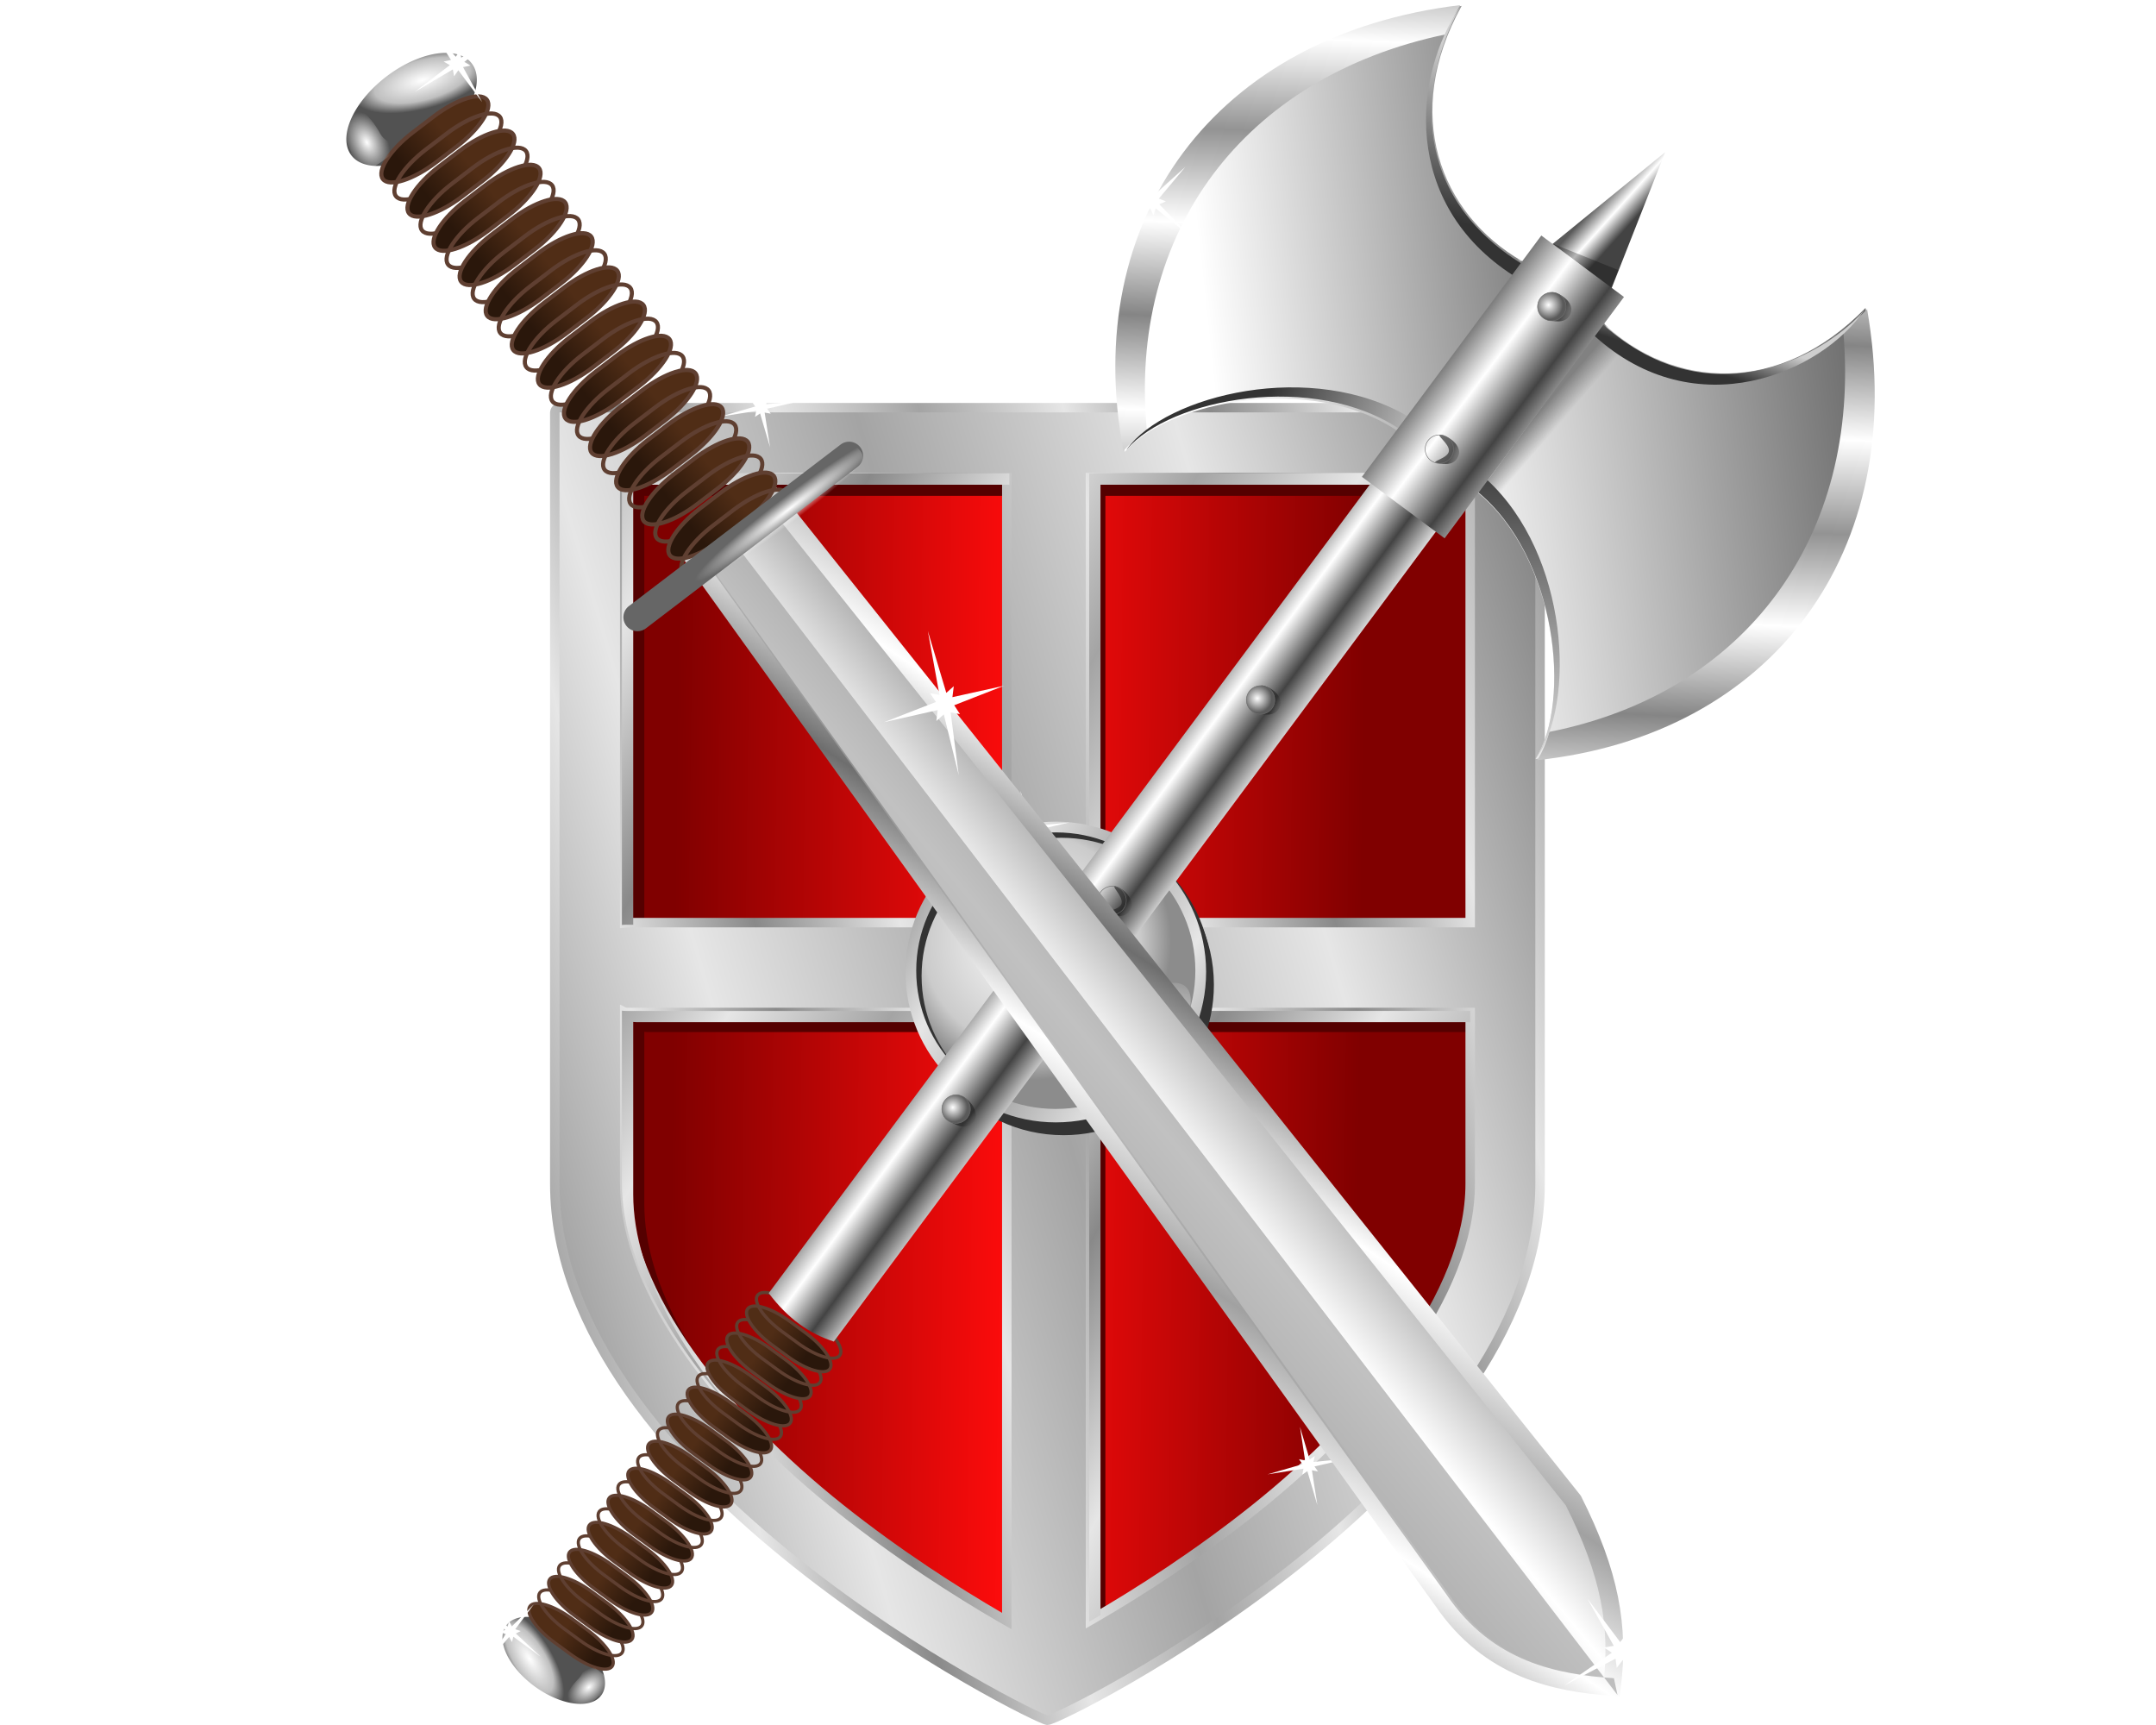 <?xml version="1.0" encoding="UTF-8"?>
<svg viewBox="0 0 777.934 842.075" width="100mm" height="80mm" xmlns="http://www.w3.org/2000/svg" xmlns:xlink="http://www.w3.org/1999/xlink">
 <defs>
  <filter id="c">
   <feGaussianBlur stdDeviation="3.843"/>
  </filter>
  <filter id="o">
   <feGaussianBlur stdDeviation="2.77"/>
  </filter>
  <linearGradient id="e">
   <stop stop-color="#232323" offset="0"/>
   <stop stop-color="#797979" stop-opacity=".574" offset="1"/>
  </linearGradient>
  <linearGradient id="j">
   <stop stop-color="#fff" offset="0"/>
   <stop stop-color="#5a5a5a" offset="1"/>
  </linearGradient>
  <linearGradient id="k">
   <stop stop-color="#434343" offset="0"/>
   <stop stop-color="#fff" offset=".5"/>
   <stop stop-color="#5a5a5a" offset="1"/>
  </linearGradient>
  <linearGradient id="f">
   <stop stop-color="#333" offset="0"/>
   <stop stop-color="#cecece" offset="1"/>
  </linearGradient>
  <linearGradient id="m">
   <stop stop-color="#858585" offset="0"/>
   <stop stop-color="#fff" offset=".5"/>
   <stop stop-color="#939393" offset="1"/>
  </linearGradient>
  <linearGradient id="n">
   <stop stop-color="#502d16" offset="0"/>
   <stop stop-color="#2a170b" offset="1"/>
  </linearGradient>
  <linearGradient id="g">
   <stop stop-color="#fff" offset="0"/>
   <stop stop-color="#fff" stop-opacity="0" offset="1"/>
  </linearGradient>
  <linearGradient id="i">
   <stop stop-color="#6e6e6e" offset="0"/>
   <stop stop-color="#fff" offset=".5"/>
   <stop stop-color="#a1a1a1" offset="1"/>
  </linearGradient>
  <linearGradient id="h">
   <stop stop-color="#898989" offset="0"/>
   <stop stop-color="#e6e6e6" offset=".5"/>
   <stop stop-color="#a4a4a4" offset="1"/>
  </linearGradient>
  <linearGradient id="aj" x1="174.12" x2="175.59" y1="261.89" y2="269.87" gradientUnits="userSpaceOnUse">
   <stop stop-color="#808080" offset="0"/>
   <stop stop-color="#808080" stop-opacity="0" offset="1"/>
  </linearGradient>
  <linearGradient id="ab" x1="742.56" x2="1078.1" y1="-142.12" y2="-138.01" gradientUnits="userSpaceOnUse">
   <stop stop-color="#800000" offset="0"/>
   <stop stop-color="#ff0c0c" offset=".5"/>
   <stop stop-color="#800000" offset="1"/>
  </linearGradient>
  <linearGradient id="u" x1="250.58" x2="275.22" y1="301.44" y2="399.18" gradientTransform="matrix(.978 0 0 -1 20.911 913.88)" gradientUnits="userSpaceOnUse" xlink:href="#i"/>
  <linearGradient id="a" x1="181.66" x2="181.87" y1="346.63" y2="356.54" gradientUnits="userSpaceOnUse" xlink:href="#n"/>
  <linearGradient id="v" x1="348.56" x2="363.18" y1="338.25" y2="380.04" gradientUnits="userSpaceOnUse" xlink:href="#i" spreadMethod="reflect"/>
  <linearGradient id="w" x1="261.33" x2="264.15" y1="323.81" y2="392.67" gradientUnits="userSpaceOnUse" xlink:href="#i"/>
  <linearGradient id="as" x1="202.44" x2="204.38" y1="239.53" y2="243.18" gradientUnits="userSpaceOnUse" xlink:href="#e"/>
  <linearGradient id="ar" x1="139.67" x2="141.62" y1="253.88" y2="257.53" gradientUnits="userSpaceOnUse" xlink:href="#e"/>
  <linearGradient id="aq" x1="290.38" x2="256.61" y1="-104.74" y2="-104.92" gradientUnits="userSpaceOnUse" xlink:href="#k" spreadMethod="reflect"/>
  <linearGradient id="ap" x1="402.3" x2="438.56" y1="222.97" y2="275.64" gradientTransform="matrix(.388 1.503 -1.503 .388 338.85 -422.5)" gradientUnits="userSpaceOnUse" xlink:href="#f"/>
  <linearGradient id="ao" x1="346.51" x2="384" y1="251.22" y2="242.87" gradientTransform="matrix(.388 1.521 -1.503 .393 341.11 -427)" gradientUnits="userSpaceOnUse" xlink:href="#f"/>
  <linearGradient id="an" x1="356.47" x2="344.56" y1="236.08" y2="272.93" gradientTransform="matrix(.426 1.437 1.493 -.41 -311.5 -224.08)" gradientUnits="userSpaceOnUse" xlink:href="#f"/>
  <linearGradient id="am" x1="131.06" x2="175.44" y1="187.53" y2="137.27" gradientUnits="userSpaceOnUse" xlink:href="#m" spreadMethod="reflect"/>
  <linearGradient id="al" x1="107.25" x2="234.47" y1="153.8" y2="235.84" gradientUnits="userSpaceOnUse" xlink:href="#j"/>
  <linearGradient id="ak" x1="375.71" x2="378.95" y1="233.46" y2="242.64" gradientTransform="matrix(-.338 -1.467 1.468 -.39 -10.34 893.96)" gradientUnits="userSpaceOnUse" xlink:href="#f"/>
  <linearGradient id="ai" x1="129.61" x2="173.99" y1="185.78" y2="135.52" gradientUnits="userSpaceOnUse" xlink:href="#m" spreadMethod="reflect"/>
  <linearGradient id="ah" x1="117.21" x2="264.9" y1="279.15" y2="370.09" gradientUnits="userSpaceOnUse" xlink:href="#j"/>
  <linearGradient id="ag" x1="-141.81" x2="-141" y1="329.48" y2="333.54" gradientUnits="userSpaceOnUse" xlink:href="#e"/>
  <linearGradient id="af" x1="-51.645" x2="-50.207" y1="305.92" y2="309.8" gradientUnits="userSpaceOnUse" xlink:href="#e"/>
  <linearGradient id="ae" x1="34.573" x2="36.519" y1="283.32" y2="286.97" gradientUnits="userSpaceOnUse" xlink:href="#e"/>
  <linearGradient id="ad" x1="231.03" x2="228.87" y1="231.75" y2="218.34" gradientUnits="userSpaceOnUse" xlink:href="#k"/>
  <linearGradient id="ac" x1="-33.775" x2="-40.452" y1="301.29" y2="276.04" gradientUnits="userSpaceOnUse" xlink:href="#k" spreadMethod="reflect"/>
  <linearGradient id="b" x1="181.66" x2="181.87" y1="346.63" y2="356.54" gradientTransform="matrix(1.436 -.382 .382 1.436 -716.33 -60.124)" gradientUnits="userSpaceOnUse" xlink:href="#n"/>
  <linearGradient id="aa" x1="45.442" x2="330.59" y1="450" y2="533.55" gradientTransform="matrix(1 0 0 -1 567.66 479.32)" gradientUnits="userSpaceOnUse" xlink:href="#h" spreadMethod="reflect"/>
  <linearGradient id="z" x1="166.4" x2="300.03" y1="707.51" y2="740.38" gradientTransform="matrix(1 0 0 -1 567.66 479.32)" gradientUnits="userSpaceOnUse" xlink:href="#h" spreadMethod="reflect"/>
  <linearGradient id="y" x1="722.46" x2="843.39" y1="-54.986" y2="13.5" gradientUnits="userSpaceOnUse" xlink:href="#h" spreadMethod="reflect"/>
  <linearGradient id="x" x1="836.31" x2="920.28" y1="-39.817" y2="7.415" gradientUnits="userSpaceOnUse" xlink:href="#h" spreadMethod="reflect"/>
  <radialGradient id="l" cx="142.22" cy="348.25" r="7.704" gradientTransform="matrix(.637 .263 -.655 1.588 281.89 -244.82)" gradientUnits="userSpaceOnUse">
   <stop stop-color="#fff" offset="0"/>
   <stop stop-color="#bfbfbf" offset=".689"/>
   <stop stop-color="#525252" offset="1"/>
  </radialGradient>
  <radialGradient id="s" cx="-184.38" cy="586.54" r="73.397" gradientUnits="userSpaceOnUse">
   <stop stop-color="#fff" offset="0"/>
   <stop stop-color="#cbcbcb" offset=".778"/>
   <stop stop-color="#8c8c8c" offset="1"/>
  </radialGradient>
  <radialGradient id="d" cx="423.06" cy="323.66" r="27.464" gradientUnits="userSpaceOnUse" xlink:href="#j"/>
  <radialGradient id="p" cx="243.79" cy="348.82" r="1.043" gradientTransform="matrix(.075 3.701 -5.689 -.605 2109.1 -331.35)" gradientUnits="userSpaceOnUse" xlink:href="#g"/>
  <radialGradient id="q" cx="243.79" cy="348.82" r="1.043" gradientTransform="matrix(1 -4.9214e-7 2.1959e-6 20.007 -.001 -6630.1)" gradientUnits="userSpaceOnUse" xlink:href="#g"/>
  <radialGradient id="t" cx="243.79" cy="348.82" r="1.043" gradientTransform="matrix(1.521 5.287 -8.4 1.305 2185.7 -1341.7)" gradientUnits="userSpaceOnUse" xlink:href="#g"/>
  <radialGradient id="r" cx="426.2" cy="518.42" r="29.133" gradientTransform="matrix(.987 .686 -.892 1.283 1017.7 -929.81)" gradientUnits="userSpaceOnUse" xlink:href="#g"/>
 </defs>
 <g transform="translate(-549.42 489.14)">
  <path d="m719.41-251.37v217.38c0.748-0.084 1.51-0.125 2.281-0.125h184.25v-217.25h-186.53zm227.38 0v217.25h185.37v-217.25h-185.37zm-227.38 261v83.719c0 54.151 49.214 113.96 105.19 158.53 27.987 22.283 56.622 40.622 78.281 53.188 1.077 0.625 2.037 1.165 3.062 1.75v-297.06h-184.25c-0.771 0-1.534-0.041-2.281-0.125zm227.38 0.125v296.69l1.906-1.094c21.618-12.505 50.228-30.832 78.219-53.156 55.981-44.649 105.25-104.7 105.25-158.84v-83.594h-185.37z" fill="url(#ab)" fill-rule="evenodd"/>
  <path d="m721.2-252.57v213.9c0.74-0.084 1.495-0.125 2.259-0.125h3.187v-208.3h177.23v-5.482h-182.67zm225.11 0v217.78h5.445v-212.3h178.08v-5.482h-183.53zm-225.11 261.64v83.924c1e-5 42.672 30.122 88.84 69.922 128.35-37.082-38.256-64.477-82.15-64.477-122.86v-83.924c0.74 0.084 1.495 0.125 2.259 0.125h176.97v-5.482h-182.42c-0.763-3e-5 -1.518-0.041-2.259-0.125zm225.11 0.125v297.42l1.887-1.096c1.141-0.668 2.379-1.429 3.558-2.13v-288.71h178.08v-5.482h-183.53z" fill="#500" fill-rule="evenodd" filter="url(#o)"/>
  <path d="m685.29-290.13c-1.297-1e-5 -2.344 1.15-2.344 2.562v376.28c1e-5 145.1 234.73 261.53 240.5 261.91 5.759 0.377 240.53-116.81 240.53-261.91v-376.28c-1e-4 -1.413-1.078-2.562-2.375-2.562h-476.31zm31.812 34.125h186.53v217.25h-184.25c-0.771 0-1.534 0.041-2.281 0.125v-217.38zm227.38 0h185.38v217.25h-185.38v-217.25zm-227.38 261c0.748 0.084 1.51 0.125 2.281 0.125h184.25v297.06c-1.026-0.585-1.985-1.125-3.062-1.75-21.659-12.566-50.295-30.904-78.281-53.188-55.973-44.567-105.19-104.38-105.19-158.53v-83.719zm227.38 0.125h185.38v83.594c0 54.145-49.269 114.19-105.25 158.84-27.99 22.325-56.601 40.651-78.219 53.156l-1.906 1.094v-296.69z" fill="url(#aa)" fill-rule="evenodd" stroke="url(#z)" stroke-width="4.623"/>
  <path d="m715.72-258.05v220.44c0.75-0.084 1.515-0.126 2.289-0.126h3.229v-214.82h183.63v-5.496h-189.15zm228.13 0v218.32h5.518v-212.82h180.47v-5.496h-185.99zm-228.13 262.28v84.13c1e-5 42.777 30.526 89.057 70.859 128.66-37.58-38.35-65.341-82.352-65.341-123.16v-84.13c0.75 0.084 1.515 0.126 2.289 0.126h179.34v-5.496h-184.86c-0.773-3e-5 -1.539-0.041-2.289-0.126zm228.13 0.126v298.14c0.65-0.373 1.245-0.712 1.913-1.099 1.156-0.67 2.411-1.433 3.606-2.135v-289.41h180.47v-5.496h-185.99z" fill="url(#y)" fill-rule="evenodd"/>
  <path d="m979.39-63.802c11.097 12.816 17.849 29.511 17.906 47.781v0.219c-1e-5 40.515-32.891 73.406-73.406 73.406-18.37 0-35.122-6.802-48-17.969 13.461 15.524 33.292 25.375 55.438 25.375 40.515 0 73.406-32.891 73.406-73.406v-0.219c-0.069-22.045-9.899-41.778-25.344-55.188z" fill="#333" fill-rule="evenodd" filter="url(#o)"/>
  <path transform="translate(1099.1 -616.99)" d="m-96.854 603.66a73.397 73.397 0 1 1 -3.6e-4 -0.229" fill="#b3b3b3" fill-rule="evenodd"/>
  <path transform="matrix(.928 0 0 .92 1086.9 -569.09)" d="m-96.854 603.66a73.397 73.397 0 1 1 -3.6e-4 -0.229" fill="url(#s)" fill-rule="evenodd"/>
  <path d="m930.18-85.426c-40.515 0-73.406 32.891-73.406 73.406s32.891 73.406 73.406 73.406 73.375-32.891 73.375-73.406v-0.219c-0.126-40.434-32.94-73.188-73.375-73.188zm0 5.25c37.543 1e-5 68.008 30.099 68.125 67.281v0.219c-1e-5 37.256-30.507 67.5-68.125 67.5s-68.156-30.244-68.156-67.5 30.538-67.5 68.156-67.5z" fill="#333" fill-rule="evenodd"/>
  <path d="m927.56-88.05c-40.515 0-73.406 32.891-73.406 73.406s32.891 73.406 73.406 73.406 73.375-32.891 73.375-73.406v-0.219c-0.126-40.434-32.94-73.188-73.375-73.188zm0 5.25c37.543 1e-5 68.008 30.099 68.125 67.281v0.219c-1e-5 37.256-30.507 67.5-68.125 67.5s-68.156-30.244-68.156-67.5 30.538-67.5 68.156-67.5z" fill="url(#x)" fill-rule="evenodd"/>
  <path d="m983.41-9.223c12.331-1.66 13.447 11.781 2.491 28.404s-25.965 26.276-38.295 27.936-17.337-6.593-6.381-23.217c10.934-16.591 29.776-31.405 42.116-33.114" fill="url(#r)" fill-rule="evenodd"/>
  <path transform="matrix(.254 0 0 .249 752.21 -328.37)" d="m142.37 165.39-11.687-2.309 10.472 68.417-19.23-66.593-9.793 6.785 2.309-11.687-69.047 11.102 67.223-19.86-6.785-9.793 11.687 2.309-9.842-65.897 18.6 64.073 9.793-6.785-2.309 11.687 67.787-6.692-65.963 15.45 6.785 9.793z" fill="#fff" filter="url(#c)"/>
  <path transform="matrix(.254 0 0 .249 1019.4 187.97)" d="m142.37 165.39-11.687-2.309 10.472 68.417-19.23-66.593-9.793 6.785 2.309-11.687-69.047 11.102 67.223-19.86-6.785-9.793 11.687 2.309-9.842-65.897 18.6 64.073 9.793-6.785-2.309 11.687 67.787-6.692-65.963 15.45 6.785 9.793z" fill="#fff" filter="url(#c)"/>
  <path transform="matrix(.254 0 0 .249 882.94 -122.53)" d="m142.37 165.39-11.687-2.309 10.472 68.417-19.23-66.593-9.793 6.785 2.309-11.687-69.047 11.102 67.223-19.86-6.785-9.793 11.687 2.309-9.842-65.897 18.6 64.073 9.793-6.785-2.309 11.687 67.787-6.692-65.963 15.45 6.785 9.793z" fill="#fff" filter="url(#c)"/>
 </g>
 <g transform="matrix(1.071 -.864 .864 1.071 202.57 69.896)">
  <path transform="matrix(1.436 -.382 .382 1.436 -722.95 -59.8)" d="m155.18 350.49a7.704 14.086 0 1 1 -4e-5 -0.044" fill="url(#l)"/>
  <path d="m-371.79 366.92c2.803-0.746 6.731 4.935 8.807 12.737l1.795 6.748c2.076 7.802 1.49 14.684-1.313 15.43s-6.731-4.935-8.807-12.737l-1.795-6.748c-2.076-7.802-1.49-14.684 1.313-15.43z" fill="url(#b)" stroke="#5f3f31" stroke-width="1.137"/>
  <path d="m-366.05 365.39c2.803-0.746 6.731 4.935 8.807 12.737l1.795 6.748c2.076 7.802 1.49 14.684-1.313 15.43s-6.731-4.935-8.807-12.737l-1.795-6.748c-2.076-7.802-1.49-14.684 1.313-15.43z" fill="url(#b)" stroke="#5f3f31" stroke-width="1.137"/>
  <path d="m-360.3 363.86c2.803-0.746 6.731 4.935 8.807 12.737l1.795 6.748c2.076 7.802 1.49 14.684-1.313 15.43s-6.731-4.935-8.807-12.737l-1.795-6.748c-2.076-7.802-1.49-14.684 1.313-15.43z" fill="url(#b)" stroke="#5f3f31" stroke-width="1.137"/>
  <path d="m-354.56 362.33c2.803-0.746 6.731 4.935 8.807 12.737l1.795 6.748c2.076 7.802 1.49 14.684-1.313 15.43s-6.731-4.935-8.807-12.737l-1.795-6.748c-2.076-7.802-1.49-14.684 1.313-15.43z" fill="url(#b)" stroke="#5f3f31" stroke-width="1.137"/>
  <path d="m-348.82 360.8c2.803-0.746 6.731 4.935 8.807 12.737l1.795 6.748c2.076 7.802 1.49 14.684-1.313 15.43s-6.731-4.935-8.807-12.737l-1.795-6.748c-2.076-7.802-1.49-14.684 1.313-15.43z" fill="url(#b)" stroke="#5f3f31" stroke-width="1.137"/>
  <path d="m-343.07 359.28c2.803-0.746 6.731 4.935 8.807 12.737l1.795 6.748c2.076 7.802 1.49 14.684-1.313 15.43s-6.731-4.935-8.807-12.737l-1.795-6.748c-2.076-7.802-1.49-14.684 1.313-15.43z" fill="url(#b)" stroke="#5f3f31" stroke-width="1.137"/>
  <path d="m-337.33 357.75c2.803-0.746 6.731 4.935 8.807 12.737l1.795 6.748c2.076 7.802 1.49 14.684-1.313 15.43s-6.731-4.935-8.807-12.737l-1.795-6.748c-2.076-7.802-1.49-14.684 1.313-15.43z" fill="url(#b)" stroke="#5f3f31" stroke-width="1.137"/>
  <path d="m-331.58 356.22c2.803-0.746 6.731 4.935 8.807 12.737l1.795 6.748c2.076 7.802 1.49 14.684-1.313 15.43s-6.731-4.935-8.807-12.737l-1.795-6.748c-2.076-7.802-1.49-14.684 1.313-15.43z" fill="url(#b)" stroke="#5f3f31" stroke-width="1.137"/>
  <path d="m-325.84 354.69c2.803-0.746 6.731 4.935 8.807 12.737l1.795 6.748c2.076 7.802 1.49 14.684-1.313 15.43s-6.731-4.935-8.807-12.737l-1.795-6.748c-2.076-7.802-1.49-14.684 1.313-15.43z" fill="url(#b)" stroke="#5f3f31" stroke-width="1.137"/>
  <path d="m-320.1 353.16c2.803-0.746 6.731 4.935 8.807 12.737l1.795 6.748c2.076 7.802 1.49 14.684-1.313 15.43s-6.731-4.935-8.807-12.737l-1.795-6.748c-2.076-7.802-1.49-14.684 1.313-15.43z" fill="url(#b)" stroke="#5f3f31" stroke-width="1.137"/>
  <path d="m-314.35 351.64c2.803-0.746 6.731 4.935 8.807 12.737l1.795 6.748c2.076 7.802 1.49 14.684-1.313 15.43s-6.731-4.935-8.807-12.737l-1.795-6.748c-2.076-7.802-1.49-14.684 1.313-15.43z" fill="url(#b)" stroke="#5f3f31" stroke-width="1.137"/>
  <path d="m-308.61 350.11c2.803-0.746 6.731 4.935 8.807 12.737l1.795 6.748c2.076 7.802 1.49 14.684-1.313 15.43s-6.731-4.935-8.807-12.737l-1.795-6.748c-2.076-7.802-1.49-14.684 1.313-15.43z" fill="url(#b)" stroke="#5f3f31" stroke-width="1.137"/>
  <path d="m-302.86 348.58c2.803-0.746 6.731 4.935 8.807 12.737l1.795 6.748c2.076 7.802 1.49 14.684-1.313 15.43s-6.731-4.935-8.807-12.737l-1.795-6.748c-2.076-7.802-1.49-14.684 1.313-15.43z" fill="url(#b)" stroke="#5f3f31" stroke-width="1.137"/>
  <path d="m-297.12 347.05c2.803-0.746 6.731 4.935 8.807 12.737l1.795 6.748c2.076 7.802 1.49 14.684-1.313 15.43s-6.731-4.935-8.807-12.737l-1.795-6.748c-2.076-7.802-1.49-14.684 1.313-15.43z" fill="url(#b)" stroke="#5f3f31" stroke-width="1.137"/>
  <path d="m-291.38 345.52c2.803-0.746 6.731 4.935 8.807 12.737l1.795 6.748c2.076 7.802 1.49 14.684-1.313 15.43s-6.731-4.935-8.807-12.737l-1.795-6.748c-2.076-7.802-1.49-14.684 1.313-15.43z" fill="url(#b)" stroke="#5f3f31" stroke-width="1.137"/>
  <path d="m-285.63 343.99c2.803-0.746 6.731 4.935 8.807 12.737l1.795 6.748c2.076 7.802 1.49 14.684-1.313 15.43s-6.731-4.935-8.807-12.737l-1.795-6.748c-2.076-7.802-1.49-14.684 1.313-15.43z" fill="url(#b)" stroke="#5f3f31" stroke-width="1.137"/>
  <path d="m-279.89 342.47c2.803-0.746 6.731 4.935 8.807 12.737l1.795 6.748c2.076 7.802 1.49 14.684-1.313 15.43s-6.731-4.935-8.807-12.737l-1.795-6.748c-2.076-7.802-1.49-14.684 1.313-15.43z" fill="url(#b)" stroke="#5f3f31" stroke-width="1.137"/>
  <path d="m-274.14 340.94c2.803-0.746 6.731 4.935 8.807 12.737l1.795 6.748c2.076 7.802 1.49 14.684-1.313 15.43s-6.731-4.935-8.807-12.737l-1.795-6.748c-2.076-7.802-1.49-14.684 1.313-15.43z" fill="url(#b)" stroke="#5f3f31" stroke-width="1.137"/>
  <path d="m-268.4 339.41c2.803-0.746 6.731 4.935 8.807 12.737l1.795 6.748c2.076 7.802 1.49 14.684-1.313 15.43s-6.731-4.935-8.807-12.737l-1.795-6.748c-2.076-7.802-1.49-14.684 1.313-15.43z" fill="url(#b)" stroke="#5f3f31" stroke-width="1.137"/>
  <path d="m-262.66 337.88c2.803-0.746 6.731 4.935 8.807 12.737l1.795 6.748c2.076 7.802 1.49 14.684-1.313 15.43s-6.731-4.935-8.807-12.737l-1.795-6.748c-2.076-7.802-1.49-14.684 1.313-15.43z" fill="url(#b)" stroke="#5f3f31" stroke-width="1.137"/>
  <path d="m-256.91 336.35c2.803-0.746 6.731 4.935 8.807 12.737l1.795 6.748c2.076 7.802 1.49 14.684-1.313 15.43s-6.731-4.935-8.807-12.737l-1.795-6.748c-2.076-7.802-1.49-14.684 1.313-15.43z" fill="url(#b)" stroke="#5f3f31" stroke-width="1.137"/>
  <path d="m-251.17 334.83c2.803-0.746 6.731 4.935 8.807 12.737l1.795 6.748c2.076 7.802 1.49 14.684-1.313 15.43s-6.731-4.935-8.807-12.737l-1.795-6.748c-2.076-7.802-1.49-14.684 1.313-15.43z" fill="url(#b)" stroke="#5f3f31" stroke-width="1.137"/>
  <path d="m-245.42 333.3c2.803-0.746 6.731 4.935 8.807 12.737l1.795 6.748c2.076 7.802 1.49 14.684-1.313 15.43s-6.731-4.935-8.807-12.737l-1.795-6.748c-2.076-7.802-1.49-14.684 1.313-15.43z" fill="url(#b)" stroke="#5f3f31" stroke-width="1.137"/>
  <path d="m-239.68 331.77c2.803-0.746 6.731 4.935 8.807 12.737l1.795 6.748c2.076 7.802 1.49 14.684-1.313 15.43s-6.731-4.935-8.807-12.737l-1.795-6.748c-2.076-7.802-1.49-14.684 1.313-15.43z" fill="url(#b)" stroke="#5f3f31" stroke-width="1.137"/>
  <path d="m-372.61 407.07c-5.934 0.647-11.201-0.914-11.759-3.485s3.806-5.182 9.739-5.83c5.741-0.626 4.933-7.849 7.185 1.025 1.846 7.271 0.961 8.284-4.959 8.938" fill="url(#t)"/>
  <path d="m122.61 241.05 7.194 27.866-358.74 92.616c-4.929-7.579-7.552-16.187-7.194-27.866l358.74-92.616z" fill="url(#ac)" fill-rule="evenodd"/>
  <path d="m210.76 218.61c2.872 2.969 7.605 26.554 7.605 26.554l47.193-26.824-54.798 0.27z" fill="url(#ad)" fill-rule="evenodd"/>
  <path d="m35.967 285.43c-3.508 2.14-5.946-0.582-7.731-2.662s4.011 1.241 5.937-0.638-0.257-8.203 1.529-6.123 3.29 7.287 0.266 9.423z" fill="url(#ae)" fill-rule="evenodd" opacity=".638"/>
  <path transform="matrix(.126 .138 -.138 .126 22.648 179.12)" d="m456.64 325.73a26.964 26.964 0 1 1 -53.928 0 26.964 26.964 0 1 1 53.928 0z" fill="url(#d)" fill-rule="evenodd" stroke="#6d6d6d"/>
  <path d="m-50.548 308.2c-3.764 1.65-5.814-1.375-7.304-3.676s3.808 1.768 5.969 0.164 0.847-8.163 2.337-5.862 2.282 7.663-1.002 9.373z" fill="url(#af)" fill-rule="evenodd" opacity=".638"/>
  <path transform="matrix(.126 .138 -.138 .126 -63.02 201.39)" d="m456.64 325.73a26.964 26.964 0 1 1 -53.928 0 26.964 26.964 0 1 1 53.928 0z" fill="url(#d)" fill-rule="evenodd" stroke="#6d6d6d"/>
  <path d="m-141.08 331.91c-3.975 1.042-5.528-2.266-6.641-4.771s3.485 2.341 5.87 1.094 2.111-7.931 3.223-5.425 1.057 7.925-2.453 9.102z" fill="url(#ag)" fill-rule="evenodd" opacity=".638"/>
  <path transform="matrix(.126 .138 -.138 .126 -152.56 224.25)" d="m456.64 325.73a26.964 26.964 0 1 1 -53.928 0 26.964 26.964 0 1 1 53.928 0z" fill="url(#d)" fill-rule="evenodd" stroke="#6d6d6d"/>
  <path d="m214.02 218.38 12.343 22.06-6.009 3.318-6.334-25.379z" fill="#030303" fill-rule="evenodd" opacity=".288"/>
  <path d="m286.17 305.99c-43.391 5.181-71.187-20.422-75.814-54.228l-72.461 18.287c7.689 36.016-20.771 79.453-43.292 86.961 70.24 45.208 148.95 25.747 191.57-51.02z" fill="url(#ah)" fill-rule="evenodd"/>
  <path d="m286.35 306.69c-42.617 76.768-121.31 96.214-191.55 51.006 3.139-1.046 6.401-2.773 9.656-5.098 62.42 32.757 129.33 16.018 170.45-45.208 3.68 0.021 7.5-0.229 11.443-0.7zm-75.827-54.226c0.07 0.512 0.166 1.031 0.247 1.54-0.178-0.491-0.362-0.97-0.529-1.467l0.282-0.073z" fill="url(#ai)"/>
  <path d="m138.75 270.65 71.906-18.923c-0.986 6.996-5.016 3.778 1.774 11.118l-71.091 17.226-2.589-9.421z" fill="url(#aj)" fill-rule="evenodd" opacity=".992"/>
  <path d="m205.1 253.14c7.491 48.268 54.639 60.955 80.432 53.114-18.065 3.714-67.008-2.007-75.522-54.314l-4.91 1.199z" fill="url(#ak)" fill-rule="evenodd"/>
  <path d="m241.94 132.61c-40.477 16.471-52.405 52.329-40.089 84.15l-72.258 19.075c-10.706-35.237-56.637-59.469-79.977-55.137 39.578-73.559 117.87-94.632 192.32-48.088z" fill="url(#al)" fill-rule="evenodd"/>
  <path d="m241.7 132.06c-74.452-46.544-152.73-25.465-192.31 48.094 3.253-0.604 6.943-0.672 10.918-0.213 38.762-58.879 105.41-76.619 171.04-42.953 3.21-1.8 6.673-3.43 10.352-4.927zm-40.101 84.155c-0.187-0.482-0.353-0.983-0.529-1.467 0.081 0.516 0.153 1.024 0.247 1.54l0.282-0.073z" fill="url(#am)"/>
  <path d="m196.2 218.71c-15.015-45.107 16.944-77.944 45.662-86.352-31.028 12.508-55.686 42.43-40.697 85.053l-4.965 1.299z" fill="url(#an)" fill-rule="evenodd"/>
  <path d="m135.95 234.72c-13.826-37.97-62.259-60.489-85.2-54.311l-0.035 0.06c23.34-4.385 69.304 20.104 80.01 55.768l5.225-1.516z" fill="url(#ao)" fill-rule="evenodd"/>
  <path d="m143.35 268.72c6.062 39.519-25.549 82.434-48.577 88.198l-0.059-0.035c22.52-7.508 51.028-50.929 43.339-86.945l5.297-1.218z" fill="url(#ap)" fill-rule="evenodd"/>
  <path transform="rotate(75.524)" d="m260.17-152.61h36.543v106.67h-36.543z" fill="url(#aq)" fill-rule="evenodd"/>
  <path d="m141.06 256c-3.508 2.14-5.946-0.582-7.731-2.662s4.011 1.241 5.937-0.638-0.257-8.203 1.529-6.123 3.29 7.287 0.266 9.423z" fill="url(#ar)" fill-rule="evenodd" opacity=".638"/>
  <path transform="matrix(.126 .138 -.138 .126 127.88 149.69)" d="m456.64 325.73a26.964 26.964 0 1 1 -53.928 0 26.964 26.964 0 1 1 53.928 0z" fill="url(#d)" fill-rule="evenodd" stroke="#6d6d6d"/>
  <path d="m203.83 241.64c-3.508 2.14-5.946-0.582-7.731-2.662s4.011 1.241 5.937-0.638-0.257-8.203 1.529-6.123 3.29 7.287 0.266 9.423z" fill="url(#as)" fill-rule="evenodd" opacity=".638"/>
  <path transform="matrix(.126 .138 -.138 .126 190.67 135.37)" d="m456.64 325.73a26.964 26.964 0 1 1 -53.928 0 26.964 26.964 0 1 1 53.928 0z" fill="url(#d)" fill-rule="evenodd" stroke="#6d6d6d"/>
  <path transform="matrix(.161 0 0 .176 -402.8 342.61)" d="m142.37 165.39-11.687-2.309 10.472 68.417-19.23-66.593-9.793 6.785 2.309-11.687-69.047 11.102 67.223-19.86-6.785-9.793 11.687 2.309-9.842-65.897 18.6 64.073 9.793-6.785-2.309 11.687 67.787-6.692-65.963 15.45 6.785 9.793z" fill="#fff" filter="url(#c)"/>
  <path transform="matrix(.242 .088 -.074 .206 -104.12 254.9)" d="m142.37 165.39-11.687-2.309 10.472 68.417-19.23-66.593-9.793 6.785 2.309-11.687-69.047 11.102 67.223-19.86-6.785-9.793 11.687 2.309-9.842-65.897 18.6 64.073 9.793-6.785-2.309 11.687 67.787-6.692-65.963 15.45 6.785 9.793z" fill="#fff" filter="url(#c)"/>
  <path transform="matrix(.215 .011 -.012 .231 88.126 80.926)" d="m142.37 165.39-11.687-2.309 10.472 68.417-19.23-66.593-9.793 6.785 2.309-11.687-69.047 11.102 67.223-19.86-6.785-9.793 11.687 2.309-9.842-65.897 18.6 64.073 9.793-6.785-2.309 11.687 67.787-6.692-65.963 15.45 6.785 9.793z" fill="#fff" filter="url(#c)"/>
 </g>
 <g transform="matrix(1.592 2.087 -2.087 1.592 565.29 -801.77)">
  <path d="m240.42 339.88 239.45-5.213c14.991 2.82 23.775 7.362 31.926 15.312-6.965 7.804-16.315 16.154-31.926 15.312l-238.8-6.841-0.652-18.569z" fill="url(#w)" stroke="url(#v)" stroke-width="3.3"/>
  <path transform="translate(-4.358 -.934)" d="m155.18 350.49a7.704 14.086 0 1 1 -4e-5 -0.044" fill="url(#l)"/>
  <path d="m150.18 337.34c1.952 0 3.524 4.374 3.524 9.807v4.699c0 5.433-1.572 9.807-3.524 9.807s-3.524-4.374-3.524-9.807v-4.699c0-5.433 1.572-9.807 3.524-9.807z" fill="url(#a)" stroke="#5f3f31" stroke-width=".765"/>
  <path d="m154.18 337.34c1.952 0 3.524 4.374 3.524 9.807v4.699c0 5.433-1.572 9.807-3.524 9.807s-3.524-4.374-3.524-9.807v-4.699c0-5.433 1.572-9.807 3.524-9.807z" fill="url(#a)" stroke="#5f3f31" stroke-width=".765"/>
  <path d="m158.18 337.34c1.952 0 3.524 4.374 3.524 9.807v4.699c0 5.433-1.572 9.807-3.524 9.807s-3.524-4.374-3.524-9.807v-4.699c0-5.433 1.572-9.807 3.524-9.807z" fill="url(#a)" stroke="#5f3f31" stroke-width=".765"/>
  <path d="m162.18 337.34c1.952 0 3.524 4.374 3.524 9.807v4.699c0 5.433-1.572 9.807-3.524 9.807s-3.524-4.374-3.524-9.807v-4.699c0-5.433 1.572-9.807 3.524-9.807z" fill="url(#a)" stroke="#5f3f31" stroke-width=".765"/>
  <path d="m166.18 337.34c1.952 0 3.524 4.374 3.524 9.807v4.699c0 5.433-1.572 9.807-3.524 9.807s-3.524-4.374-3.524-9.807v-4.699c0-5.433 1.572-9.807 3.524-9.807z" fill="url(#a)" stroke="#5f3f31" stroke-width=".765"/>
  <path d="m170.18 337.34c1.952 0 3.524 4.374 3.524 9.807v4.699c0 5.433-1.572 9.807-3.524 9.807s-3.524-4.374-3.524-9.807v-4.699c0-5.433 1.572-9.807 3.524-9.807z" fill="url(#a)" stroke="#5f3f31" stroke-width=".765"/>
  <path d="m174.18 337.34c1.952 0 3.524 4.374 3.524 9.807v4.699c0 5.433-1.572 9.807-3.524 9.807s-3.524-4.374-3.524-9.807v-4.699c0-5.433 1.572-9.807 3.524-9.807z" fill="url(#a)" stroke="#5f3f31" stroke-width=".765"/>
  <path d="m178.18 337.34c1.952 0 3.524 4.374 3.524 9.807v4.699c0 5.433-1.572 9.807-3.524 9.807s-3.524-4.374-3.524-9.807v-4.699c0-5.433 1.572-9.807 3.524-9.807z" fill="url(#a)" stroke="#5f3f31" stroke-width=".765"/>
  <path d="m182.18 337.34c1.952 0 3.524 4.374 3.524 9.807v4.699c0 5.433-1.572 9.807-3.524 9.807s-3.524-4.374-3.524-9.807v-4.699c0-5.433 1.572-9.807 3.524-9.807z" fill="url(#a)" stroke="#5f3f31" stroke-width=".765"/>
  <path d="m186.18 337.34c1.952 0 3.524 4.374 3.524 9.807v4.699c0 5.433-1.572 9.807-3.524 9.807s-3.524-4.374-3.524-9.807v-4.699c0-5.433 1.572-9.807 3.524-9.807z" fill="url(#a)" stroke="#5f3f31" stroke-width=".765"/>
  <path d="m190.18 337.34c1.952 0 3.524 4.374 3.524 9.807v4.699c0 5.433-1.572 9.807-3.524 9.807s-3.524-4.374-3.524-9.807v-4.699c0-5.433 1.572-9.807 3.524-9.807z" fill="url(#a)" stroke="#5f3f31" stroke-width=".765"/>
  <path d="m194.18 337.34c1.952 0 3.524 4.374 3.524 9.807v4.699c0 5.433-1.572 9.807-3.524 9.807s-3.524-4.374-3.524-9.807v-4.699c0-5.433 1.572-9.807 3.524-9.807z" fill="url(#a)" stroke="#5f3f31" stroke-width=".765"/>
  <path d="m198.18 337.34c1.952 0 3.524 4.374 3.524 9.807v4.699c0 5.433-1.572 9.807-3.524 9.807s-3.524-4.374-3.524-9.807v-4.699c0-5.433 1.572-9.807 3.524-9.807z" fill="url(#a)" stroke="#5f3f31" stroke-width=".765"/>
  <path d="m202.18 337.34c1.952 0 3.524 4.374 3.524 9.807v4.699c0 5.433-1.572 9.807-3.524 9.807s-3.524-4.374-3.524-9.807v-4.699c0-5.433 1.572-9.807 3.524-9.807z" fill="url(#a)" stroke="#5f3f31" stroke-width=".765"/>
  <path d="m206.18 337.34c1.952 0 3.524 4.374 3.524 9.807v4.699c0 5.433-1.572 9.807-3.524 9.807s-3.524-4.374-3.524-9.807v-4.699c0-5.433 1.572-9.807 3.524-9.807z" fill="url(#a)" stroke="#5f3f31" stroke-width=".765"/>
  <path d="m210.18 337.34c1.952 0 3.524 4.374 3.524 9.807v4.699c0 5.433-1.572 9.807-3.524 9.807s-3.524-4.374-3.524-9.807v-4.699c0-5.433 1.572-9.807 3.524-9.807z" fill="url(#a)" stroke="#5f3f31" stroke-width=".765"/>
  <path d="m214.18 337.34c1.952 0 3.524 4.374 3.524 9.807v4.699c0 5.433-1.572 9.807-3.524 9.807s-3.524-4.374-3.524-9.807v-4.699c0-5.433 1.572-9.807 3.524-9.807z" fill="url(#a)" stroke="#5f3f31" stroke-width=".765"/>
  <path d="m218.18 337.34c1.952 0 3.524 4.374 3.524 9.807v4.699c0 5.433-1.572 9.807-3.524 9.807s-3.524-4.374-3.524-9.807v-4.699c0-5.433 1.572-9.807 3.524-9.807z" fill="url(#a)" stroke="#5f3f31" stroke-width=".765"/>
  <path d="m222.18 337.34c1.952 0 3.524 4.374 3.524 9.807v4.699c0 5.433-1.572 9.807-3.524 9.807s-3.524-4.374-3.524-9.807v-4.699c0-5.433 1.572-9.807 3.524-9.807z" fill="url(#a)" stroke="#5f3f31" stroke-width=".765"/>
  <path d="m226.18 337.34c1.952 0 3.524 4.374 3.524 9.807v4.699c0 5.433-1.572 9.807-3.524 9.807s-3.524-4.374-3.524-9.807v-4.699c0-5.433 1.572-9.807 3.524-9.807z" fill="url(#a)" stroke="#5f3f31" stroke-width=".765"/>
  <path d="m230.18 337.34c1.952 0 3.524 4.374 3.524 9.807v4.699c0 5.433-1.572 9.807-3.524 9.807s-3.524-4.374-3.524-9.807v-4.699c0-5.433 1.572-9.807 3.524-9.807z" fill="url(#a)" stroke="#5f3f31" stroke-width=".765"/>
  <path d="m234.18 337.34c1.952 0 3.524 4.374 3.524 9.807v4.699c0 5.433-1.572 9.807-3.524 9.807s-3.524-4.374-3.524-9.807v-4.699c0-5.433 1.572-9.807 3.524-9.807z" fill="url(#a)" stroke="#5f3f31" stroke-width=".765"/>
  <path d="m238.18 337.34c1.952 0 3.524 4.374 3.524 9.807v4.699c0 5.433-1.572 9.807-3.524 9.807s-3.524-4.374-3.524-9.807v-4.699c0-5.433 1.572-9.807 3.524-9.807z" fill="url(#a)" stroke="#5f3f31" stroke-width=".765"/>
  <path d="m242.18 337.34c1.952 0 3.524 4.374 3.524 9.807v4.699c0 5.433-1.572 9.807-3.524 9.807s-3.524-4.374-3.524-9.807v-4.699c0-5.433 1.572-9.807 3.524-9.807z" fill="url(#a)" stroke="#5f3f31" stroke-width=".765"/>
  <path d="m245.77 350.71 0.275 6.471 233.44 6.844c15.26 0.842 24.411-7.509 31.219-15.312-0.072-0.072 2.993 1.42 2.921 1.349l-267.86 0.649z" fill="url(#u)" opacity=".664"/>
  <path d="m243.68 321.31a2.606 2.606 0 0 1 2.606 2.606v49.518a2.606 2.606 0 0 1 -2.606 2.606 2.606 2.606 0 0 1 -2.606 -2.606v-49.518a2.606 2.606 0 0 1 2.606 -2.606" fill="#666"/>
  <path transform="matrix(2.231 0 0 1.054 -299.09 -28.836)" d="m244.84 348.82c0 14.082-0.467 25.51-1.043 25.51s-1.043-11.429-1.043-25.51c0-13.625-1.599-15.382 0.396-16.144 1.635-0.624 1.688 2.011 1.69 16.064" fill="url(#q)"/>
  <path d="m142.71 363.31c-3.971-0.606-7.127-2.533-7.044-4.301s3.372-2.712 7.343-2.106c3.842 0.586 4.566-4.251 4.496 1.91-0.058 5.048-0.808 5.554-4.771 4.955" fill="url(#p)"/>
 </g>
 <path transform="matrix(.109 .263 -.287 .119 116.3 -19.875)" d="m142.37 165.39-11.687-2.309 10.472 68.417-19.23-66.593-9.793 6.785 2.309-11.687-69.047 11.102 67.223-19.86-6.785-9.793 11.687 2.309-9.842-65.897 18.6 64.073 9.793-6.785-2.309 11.687 67.787-6.692-65.963 15.45 6.785 9.793z" fill="#fff" filter="url(#c)"/>
 <path transform="matrix(.02 .454 -.386 .017 380.8 284.53)" d="m142.37 165.39-11.687-2.309 10.472 68.417-19.23-66.593-9.793 6.785 2.309-11.687-69.047 11.102 67.223-19.86-6.785-9.793 11.687 2.309-9.842-65.897 18.6 64.073 9.793-6.785-2.309 11.687 67.787-6.692-65.963 15.45 6.785 9.793z" fill="#fff" filter="url(#c)"/>
 <path transform="matrix(.126 .358 -.384 .136 697.56 740.72)" d="m142.37 165.39-11.687-2.309 10.472 68.417-19.23-66.593-9.793 6.785 2.309-11.687-69.047 11.102 67.223-19.86-6.785-9.793 11.687 2.309-9.842-65.897 18.6 64.073 9.793-6.785-2.309 11.687 67.787-6.692-65.963 15.45 6.785 9.793z" fill="#fff" filter="url(#c)"/>
</svg>
